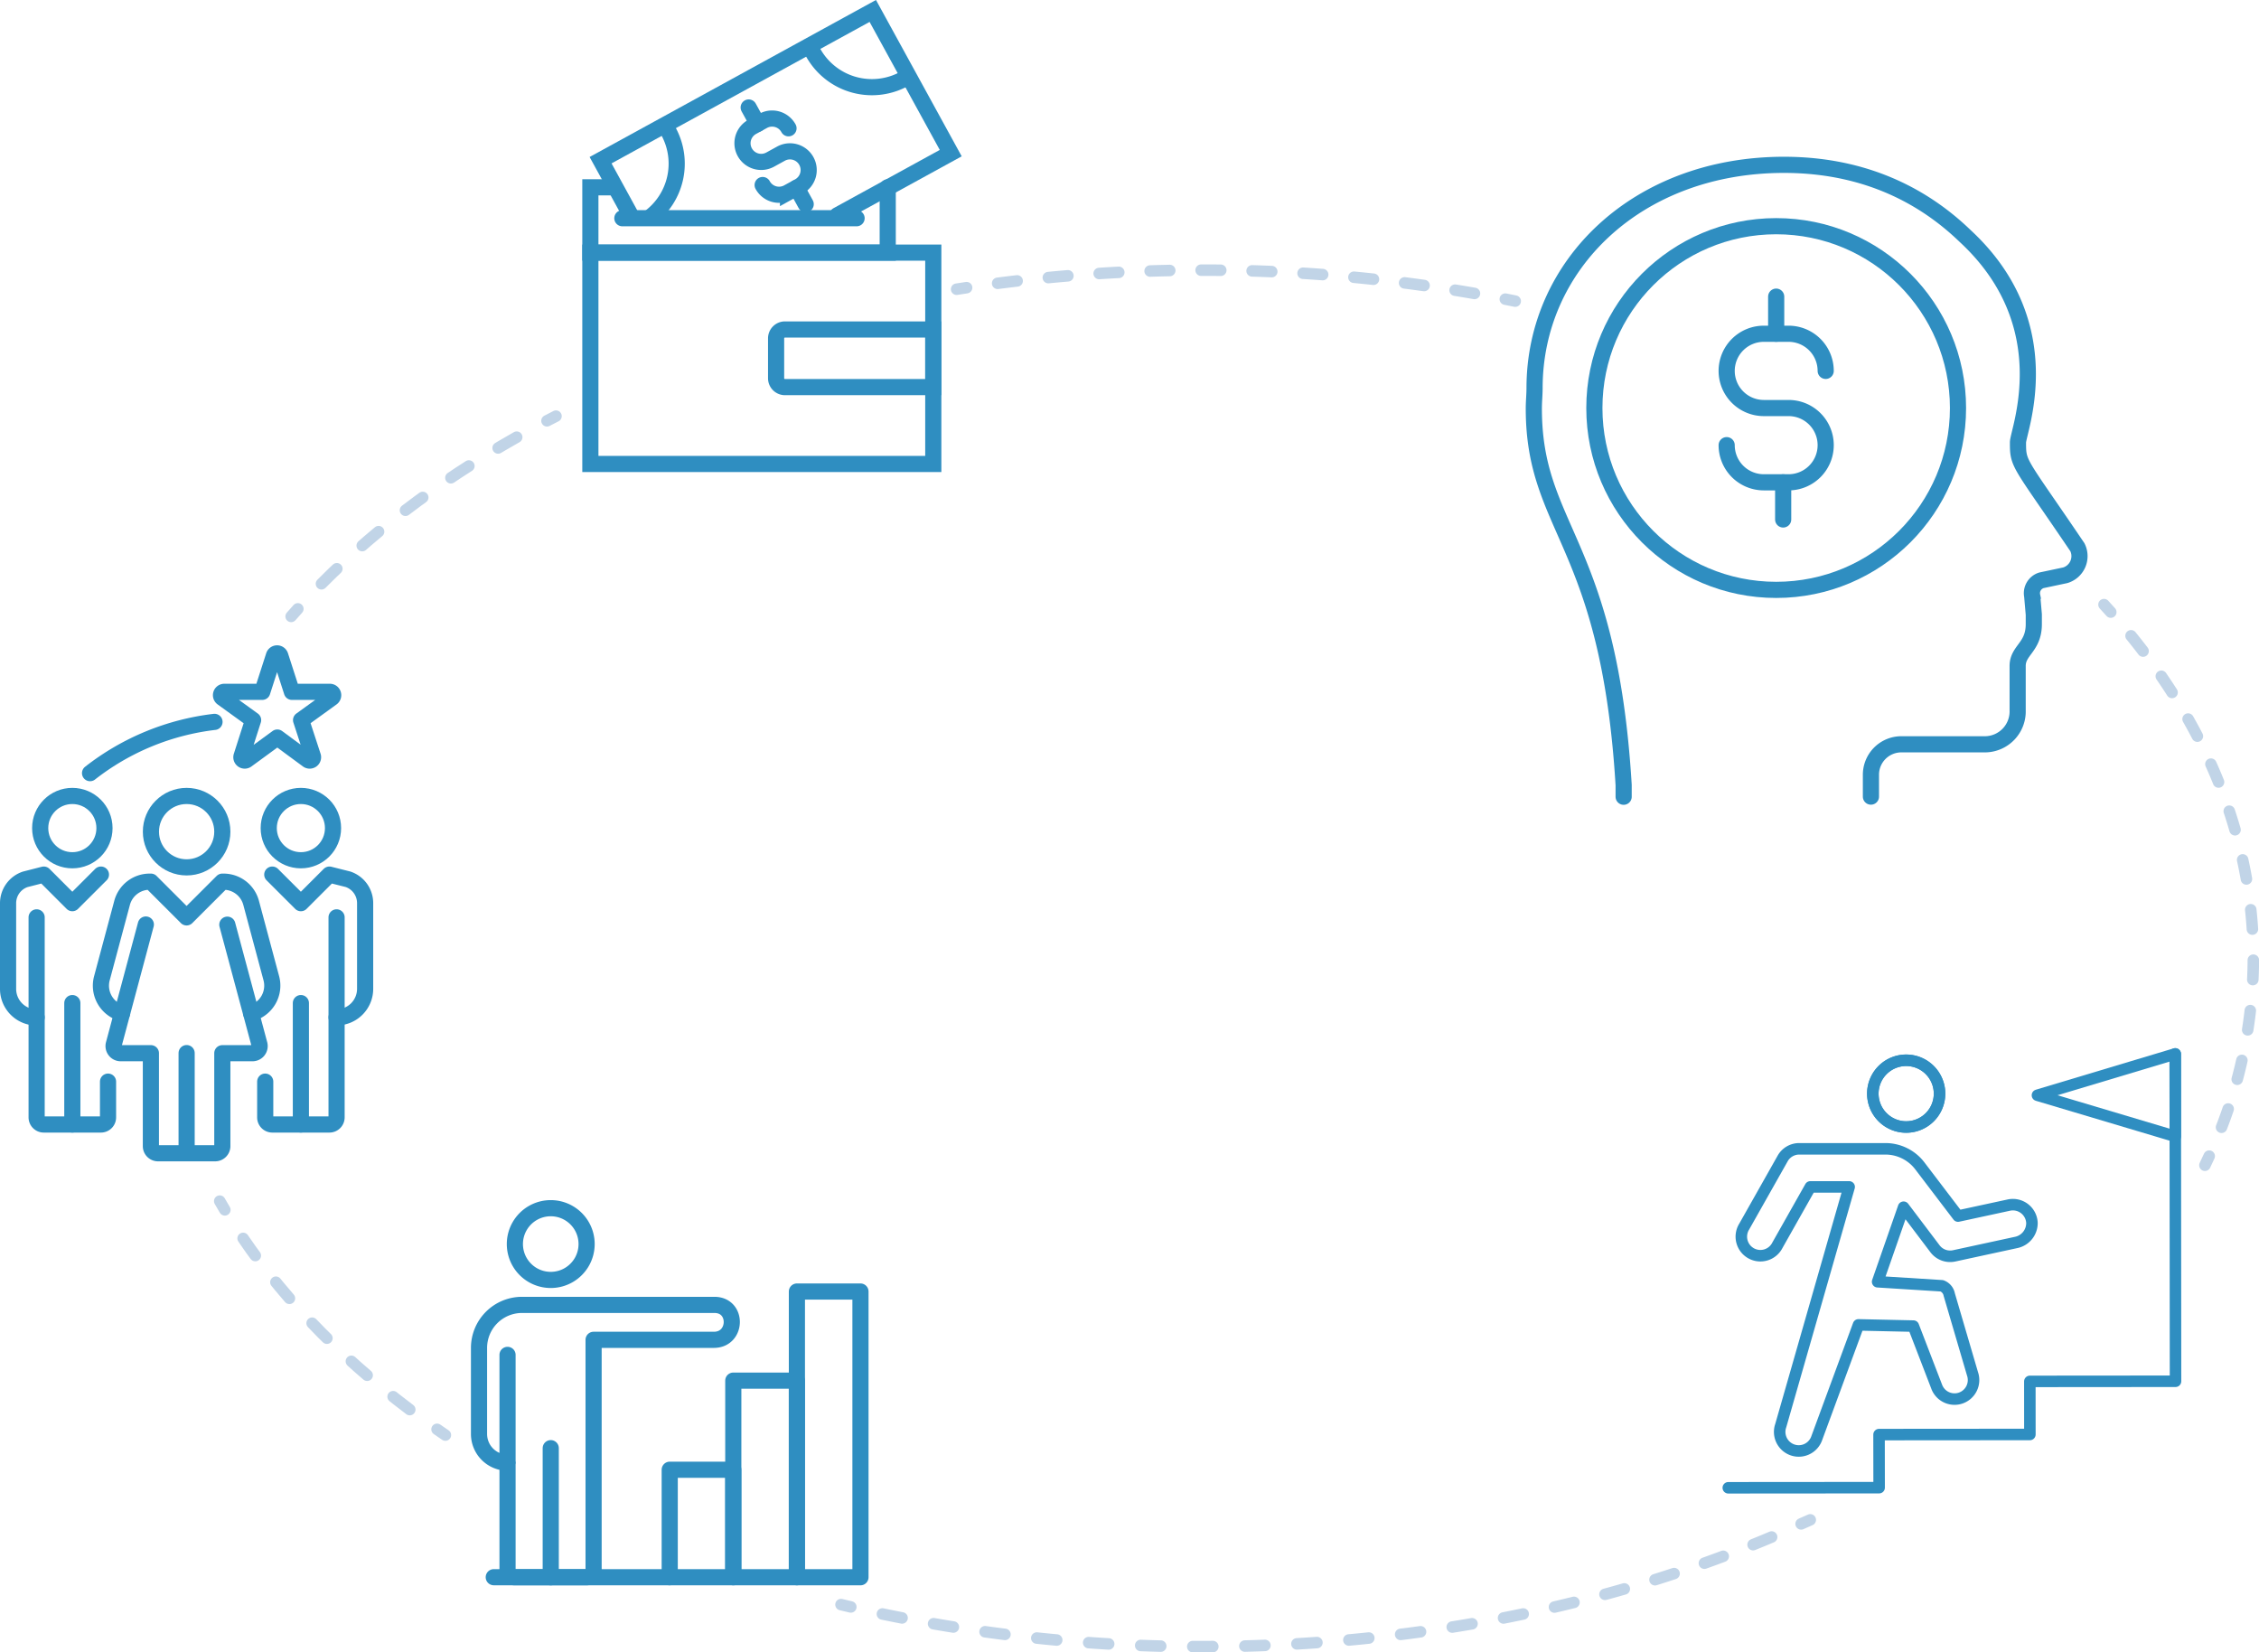 <svg id="Layer_1" data-name="Layer 1" xmlns="http://www.w3.org/2000/svg" viewBox="0 0 559.35 409.07">
  <defs>
    <style>
      .cls-1, .cls-2, .cls-3, .cls-4, .cls-5, .cls-6, .cls-7, .cls-8, .cls-9 {
        fill: none;
        stroke-linecap: round;
      }

      .cls-1, .cls-2, .cls-3 {
        stroke: #2f8ec1;
      }

      .cls-1, .cls-3 {
        stroke-linejoin: round;
      }

      .cls-1, .cls-2 {
        stroke-width: 4px;
      }

      .cls-2, .cls-4, .cls-5, .cls-6, .cls-7, .cls-8, .cls-9 {
        stroke-miterlimit: 10;
      }

      .cls-3, .cls-4, .cls-5, .cls-6, .cls-7, .cls-8, .cls-9 {
        stroke-width: 2.85px;
      }

      .cls-4, .cls-5, .cls-6, .cls-7, .cls-8, .cls-9 {
        stroke: #c1d4e7;
      }

      .cls-5 {
        stroke-dasharray: 5.32 8.51;
      }

      .cls-6 {
        stroke-dasharray: 5.21 8.34;
      }

      .cls-7 {
        stroke-dasharray: 4.96 7.94;
      }

      .cls-8 {
        stroke-dasharray: 4.81 7.7;
      }

      .cls-9 {
        stroke-dasharray: 4.86 7.77;
      }
    </style>
  </defs>
  <g>
    <g>
      <line class="cls-1" x1="122.26" y1="390.48" x2="165.83" y2="390.48"/>
      <rect class="cls-1" x="165.83" y="363.87" width="15.74" height="26.62"/>
      <rect class="cls-1" x="181.57" y="341.81" width="15.74" height="48.68"/>
      <rect class="cls-1" x="197.32" y="319.75" width="15.74" height="70.74"/>
      <g>
        <line class="cls-1" x1="136.37" y1="358.53" x2="136.37" y2="390.49"/>
        <path class="cls-1" d="M162.7,508.35h0a8.88,8.88,0,1,1,0-17.76h0a8.88,8.88,0,0,1,0,17.76Z" transform="translate(-26.33 -191.47)"/>
        <path class="cls-1" d="M152,526.91v53.27a1.78,1.78,0,0,0,1.78,1.78h17.76a1.78,1.78,0,0,0,1.77-1.78v-57h29.78c5.79,0,6-8.65.13-8.65H155.59a10.65,10.65,0,0,0-10.65,10.65v21.31a7.11,7.11,0,0,0,7.1,7.11" transform="translate(-26.33 -191.47)"/>
      </g>
    </g>
    <g>
      <rect class="cls-2" x="146.18" y="62.54" width="84.91" height="52.33"/>
      <polyline class="cls-2" points="151.64 46.37 146.18 46.37 146.18 62.54 219.81 62.54 219.81 46.37"/>
      <path class="cls-2" d="M194.37,81.57h36.72a0,0,0,0,1,0,0V95.84a0,0,0,0,1,0,0H194.37a2.2,2.2,0,0,1-2.2-2.2V83.77a2.2,2.2,0,0,1,2.2-2.2Z"/>
      <line class="cls-2" x1="154.1" y1="54.03" x2="212.1" y2="54.03"/>
      <g>
        <polyline class="cls-2" points="156.23 53.39 148.71 39.66 216.11 2.71 235.41 37.91 207.32 53.31"/>
        <g>
          <line class="cls-2" x1="199.5" y1="50.55" x2="197.27" y2="46.49"/>
          <g>
            <path class="cls-2" d="M221.57,223.23h0a4.62,4.62,0,0,0-6.28-1.84l-2.71,1.49a4.62,4.62,0,0,0-1.83,6.28h0A4.63,4.63,0,0,0,217,231l2.71-1.49a4.63,4.63,0,0,1,6.29,1.84h0a4.63,4.63,0,0,1-1.84,6.28l-2.71,1.49a4.62,4.62,0,0,1-6.28-1.84h0" transform="translate(-26.33 -191.47)"/>
            <line class="cls-2" x1="187.61" y1="30.67" x2="185.38" y2="26.61"/>
          </g>
        </g>
        <path class="cls-2" d="M250.23,211a16.65,16.65,0,0,1-22.6-6.59" transform="translate(-26.33 -191.47)"/>
        <path class="cls-2" d="M187.24,245.29A16.65,16.65,0,0,0,191.85,224" transform="translate(-26.33 -191.47)"/>
      </g>
    </g>
    <g>
      <path class="cls-2" d="M489.59,388.69v-5.41a7.54,7.54,0,0,1,7.54-7.54H518a8.14,8.14,0,0,0,7.92-8.4v.15c0-.2,0-10.76,0-11.14,0-3.92,4-4.61,4-10.36v-.1l0-2.27-.4-4.61a3.34,3.34,0,0,1,2.29-3.87l5.91-1.25a4.95,4.95,0,0,0,3-6.93C526.18,305.47,526,306.64,526,301c0-2.82,10.81-29-13.08-51.1-7.61-7.33-21.74-17.62-44.86-17.62-36.41,0-61.76,24.84-61.76,55.28,0,1.64-.18,3.33-.18,5.06,0,30,18.59,32.75,22.24,93.22v2.88" transform="translate(-26.33 -191.47)"/>
      <g>
        <g>
          <line class="cls-1" x1="441.53" y1="128.61" x2="441.53" y2="119.41"/>
          <path class="cls-1" d="M478.39,283.29h0a9.2,9.2,0,0,0-9.19-9.19h-6.13a9.2,9.2,0,0,0-9.2,9.19h0a9.2,9.2,0,0,0,9.2,9.2h6.13a9.19,9.19,0,0,1,9.19,9.19h0a9.2,9.2,0,0,1-9.19,9.2h-6.13a9.2,9.2,0,0,1-9.2-9.2h0" transform="translate(-26.33 -191.47)"/>
          <line class="cls-1" x1="439.8" y1="82.63" x2="439.8" y2="73.44"/>
        </g>
        <circle class="cls-1" cx="439.8" cy="101.02" r="45.02"/>
      </g>
    </g>
    <g>
      <g>
        <polyline class="cls-3" points="427.94 368.34 465.29 368.31 465.27 355.17 502.62 355.14 502.61 342 538.68 341.97 538.61 260.92"/>
        <g>
          <g>
            <path class="cls-3" d="M506.58,462.21a8.26,8.26,0,1,1-8.26-8.24A8.27,8.27,0,0,1,506.58,462.21Z" transform="translate(-26.33 -191.47)"/>
            <g>
              <path class="cls-3" d="M506.58,462.21a8.26,8.26,0,1,1-8.26-8.24A8.27,8.27,0,0,1,506.58,462.21Z" transform="translate(-26.33 -191.47)"/>
              <path class="cls-3" d="M476.72,532.46" transform="translate(-26.33 -191.47)"/>
            </g>
          </g>
          <path class="cls-3" d="M486.51,519.48l-10.42,28.27a4.72,4.72,0,0,1-8.83-3.33l16.94-59.1h-9.61l-8.16,14.45a4.72,4.72,0,1,1-8.21-4.64l9.51-16.84a4.7,4.7,0,0,1,4.1-2.4l21.35,0a10.72,10.72,0,0,1,8.51,4.21l9.47,12.44,12.59-2.72a4.73,4.73,0,0,1,5.71,4.37,4.9,4.9,0,0,1-4,4.9l-15.25,3.3a4.69,4.69,0,0,1-4.75-1.75l-7.78-10.29-6.43,18.45,15.89,1a2.86,2.86,0,0,1,1.84,2.17l5.76,19.62a4.72,4.72,0,0,1-2.9,6,4.63,4.63,0,0,1-1.55.26,4.71,4.71,0,0,1-4.45-3.16l-5.74-14.91Z" transform="translate(-26.33 -191.47)"/>
        </g>
        <path class="cls-3" d="M510.81,509.75" transform="translate(-26.33 -191.47)"/>
      </g>
      <polygon class="cls-3" points="504.49 271.16 538.61 260.92 538.63 281.34 504.49 271.16"/>
    </g>
    <g>
      <g>
        <circle class="cls-1" cx="46.21" cy="205.9" r="8.84"/>
        <line class="cls-1" x1="46.21" y1="260.72" x2="46.21" y2="285.47"/>
        <path class="cls-1" d="M88.51,442.32a7.07,7.07,0,0,0,5-8.66l-5-18.67a7.07,7.07,0,0,0-6.83-5.24h-.3l-8.85,8.84-8.84-8.84h-.3A7.07,7.07,0,0,0,56.56,415l-5,18.67a7.07,7.07,0,0,0,5,8.66" transform="translate(-26.33 -191.47)"/>
        <path class="cls-1" d="M62.44,420.36,54.51,450a1.77,1.77,0,0,0,1.71,2.22h7.47v23a1.77,1.77,0,0,0,1.77,1.77H79.61a1.77,1.77,0,0,0,1.77-1.77v-23h7.47A1.77,1.77,0,0,0,90.56,450l-7.94-29.6" transform="translate(-26.33 -191.47)"/>
        <path class="cls-1" d="M109.67,443.34a7.06,7.06,0,0,0,7.07-7.07V415.05a6.23,6.23,0,0,0-4.26-5.9L107.9,408l-7.07,7.07L93.75,408" transform="translate(-26.33 -191.47)"/>
        <circle class="cls-1" cx="74.5" cy="205.02" r="7.96"/>
        <path class="cls-1" d="M109.67,418.59V468.1a1.77,1.77,0,0,1-1.77,1.77H93.75A1.76,1.76,0,0,1,92,468.1v-8.84" transform="translate(-26.33 -191.47)"/>
        <line class="cls-1" x1="74.5" y1="248.34" x2="74.5" y2="278.4"/>
        <path class="cls-1" d="M51.32,408l-7.08,7.07L37.17,408l-4.58,1.17a6.23,6.23,0,0,0-4.26,5.9v21.22a7.06,7.06,0,0,0,7.07,7.07" transform="translate(-26.33 -191.47)"/>
        <circle class="cls-1" cx="17.91" cy="205.02" r="7.96"/>
        <path class="cls-1" d="M53.08,459.26v8.84a1.76,1.76,0,0,1-1.76,1.77H37.17a1.77,1.77,0,0,1-1.77-1.77V418.59" transform="translate(-26.33 -191.47)"/>
        <line class="cls-1" x1="17.91" y1="248.34" x2="17.91" y2="278.4"/>
      </g>
      <path class="cls-1" d="M95,374.07l-7.58,5.54a.83.83,0,0,1-1.28-.93L89,369.75l-7.61-5.5a.83.83,0,0,1,.49-1.5l9.39,0,2.88-8.94a.83.83,0,0,1,1.58,0l2.88,8.94,9.39,0a.83.83,0,0,1,.49,1.5l-7.61,5.5,2.92,8.93a.83.83,0,0,1-1.28.93Z" transform="translate(-26.33 -191.47)"/>
      <path class="cls-1" d="M48.63,382.88a61.69,61.69,0,0,1,30.81-12.69" transform="translate(-26.33 -191.47)"/>
    </g>
    <g>
      <path class="cls-4" d="M98.42,344.08c.55-.63,1.1-1.25,1.66-1.87" transform="translate(-26.33 -191.47)"/>
      <path class="cls-5" d="M105.93,336c14.33-14.45,31.92-27.39,52.08-38.37" transform="translate(-26.33 -191.47)"/>
      <path class="cls-4" d="M161.77,295.65,164,294.5" transform="translate(-26.33 -191.47)"/>
    </g>
    <g>
      <path class="cls-4" d="M136.61,546.76c-.69-.47-1.38-.94-2.06-1.42" transform="translate(-26.33 -191.47)"/>
      <path class="cls-6" d="M127.79,540.45c-18-13.58-32.8-29.05-43.58-45.89" transform="translate(-26.33 -191.47)"/>
      <path class="cls-4" d="M82,491q-.65-1.08-1.26-2.16" transform="translate(-26.33 -191.47)"/>
    </g>
    <g>
      <path class="cls-4" d="M474.57,567.75l-2.27,1" transform="translate(-26.33 -191.47)"/>
      <path class="cls-7" d="M465,572c-40.59,17.17-88.95,27.13-140.86,27.13a386.55,386.55,0,0,1-83.28-8.92" transform="translate(-26.33 -191.47)"/>
      <path class="cls-4" d="M237,589.31l-2.43-.58" transform="translate(-26.33 -191.47)"/>
    </g>
    <g>
      <path class="cls-4" d="M547.3,341.16c.57.61,1.13,1.23,1.68,1.85" transform="translate(-26.33 -191.47)"/>
      <path class="cls-8" d="M554,348.88c19.33,23.82,30.28,51,30.28,79.86a116.44,116.44,0,0,1-9.35,45.43" transform="translate(-26.33 -191.47)"/>
      <path class="cls-4" d="M573.35,477.7c-.35.75-.7,1.51-1.06,2.26" transform="translate(-26.33 -191.47)"/>
    </g>
    <g>
      <path class="cls-4" d="M263.2,263.07l2.47-.38" transform="translate(-26.33 -191.47)"/>
      <path class="cls-9" d="M273.36,261.61a395.46,395.46,0,0,1,50.81-3.25,390.21,390.21,0,0,1,71.07,6.44" transform="translate(-26.33 -191.47)"/>
      <path class="cls-4" d="M399.06,265.53l2.45.49" transform="translate(-26.33 -191.47)"/>
    </g>
  </g>
</svg>
